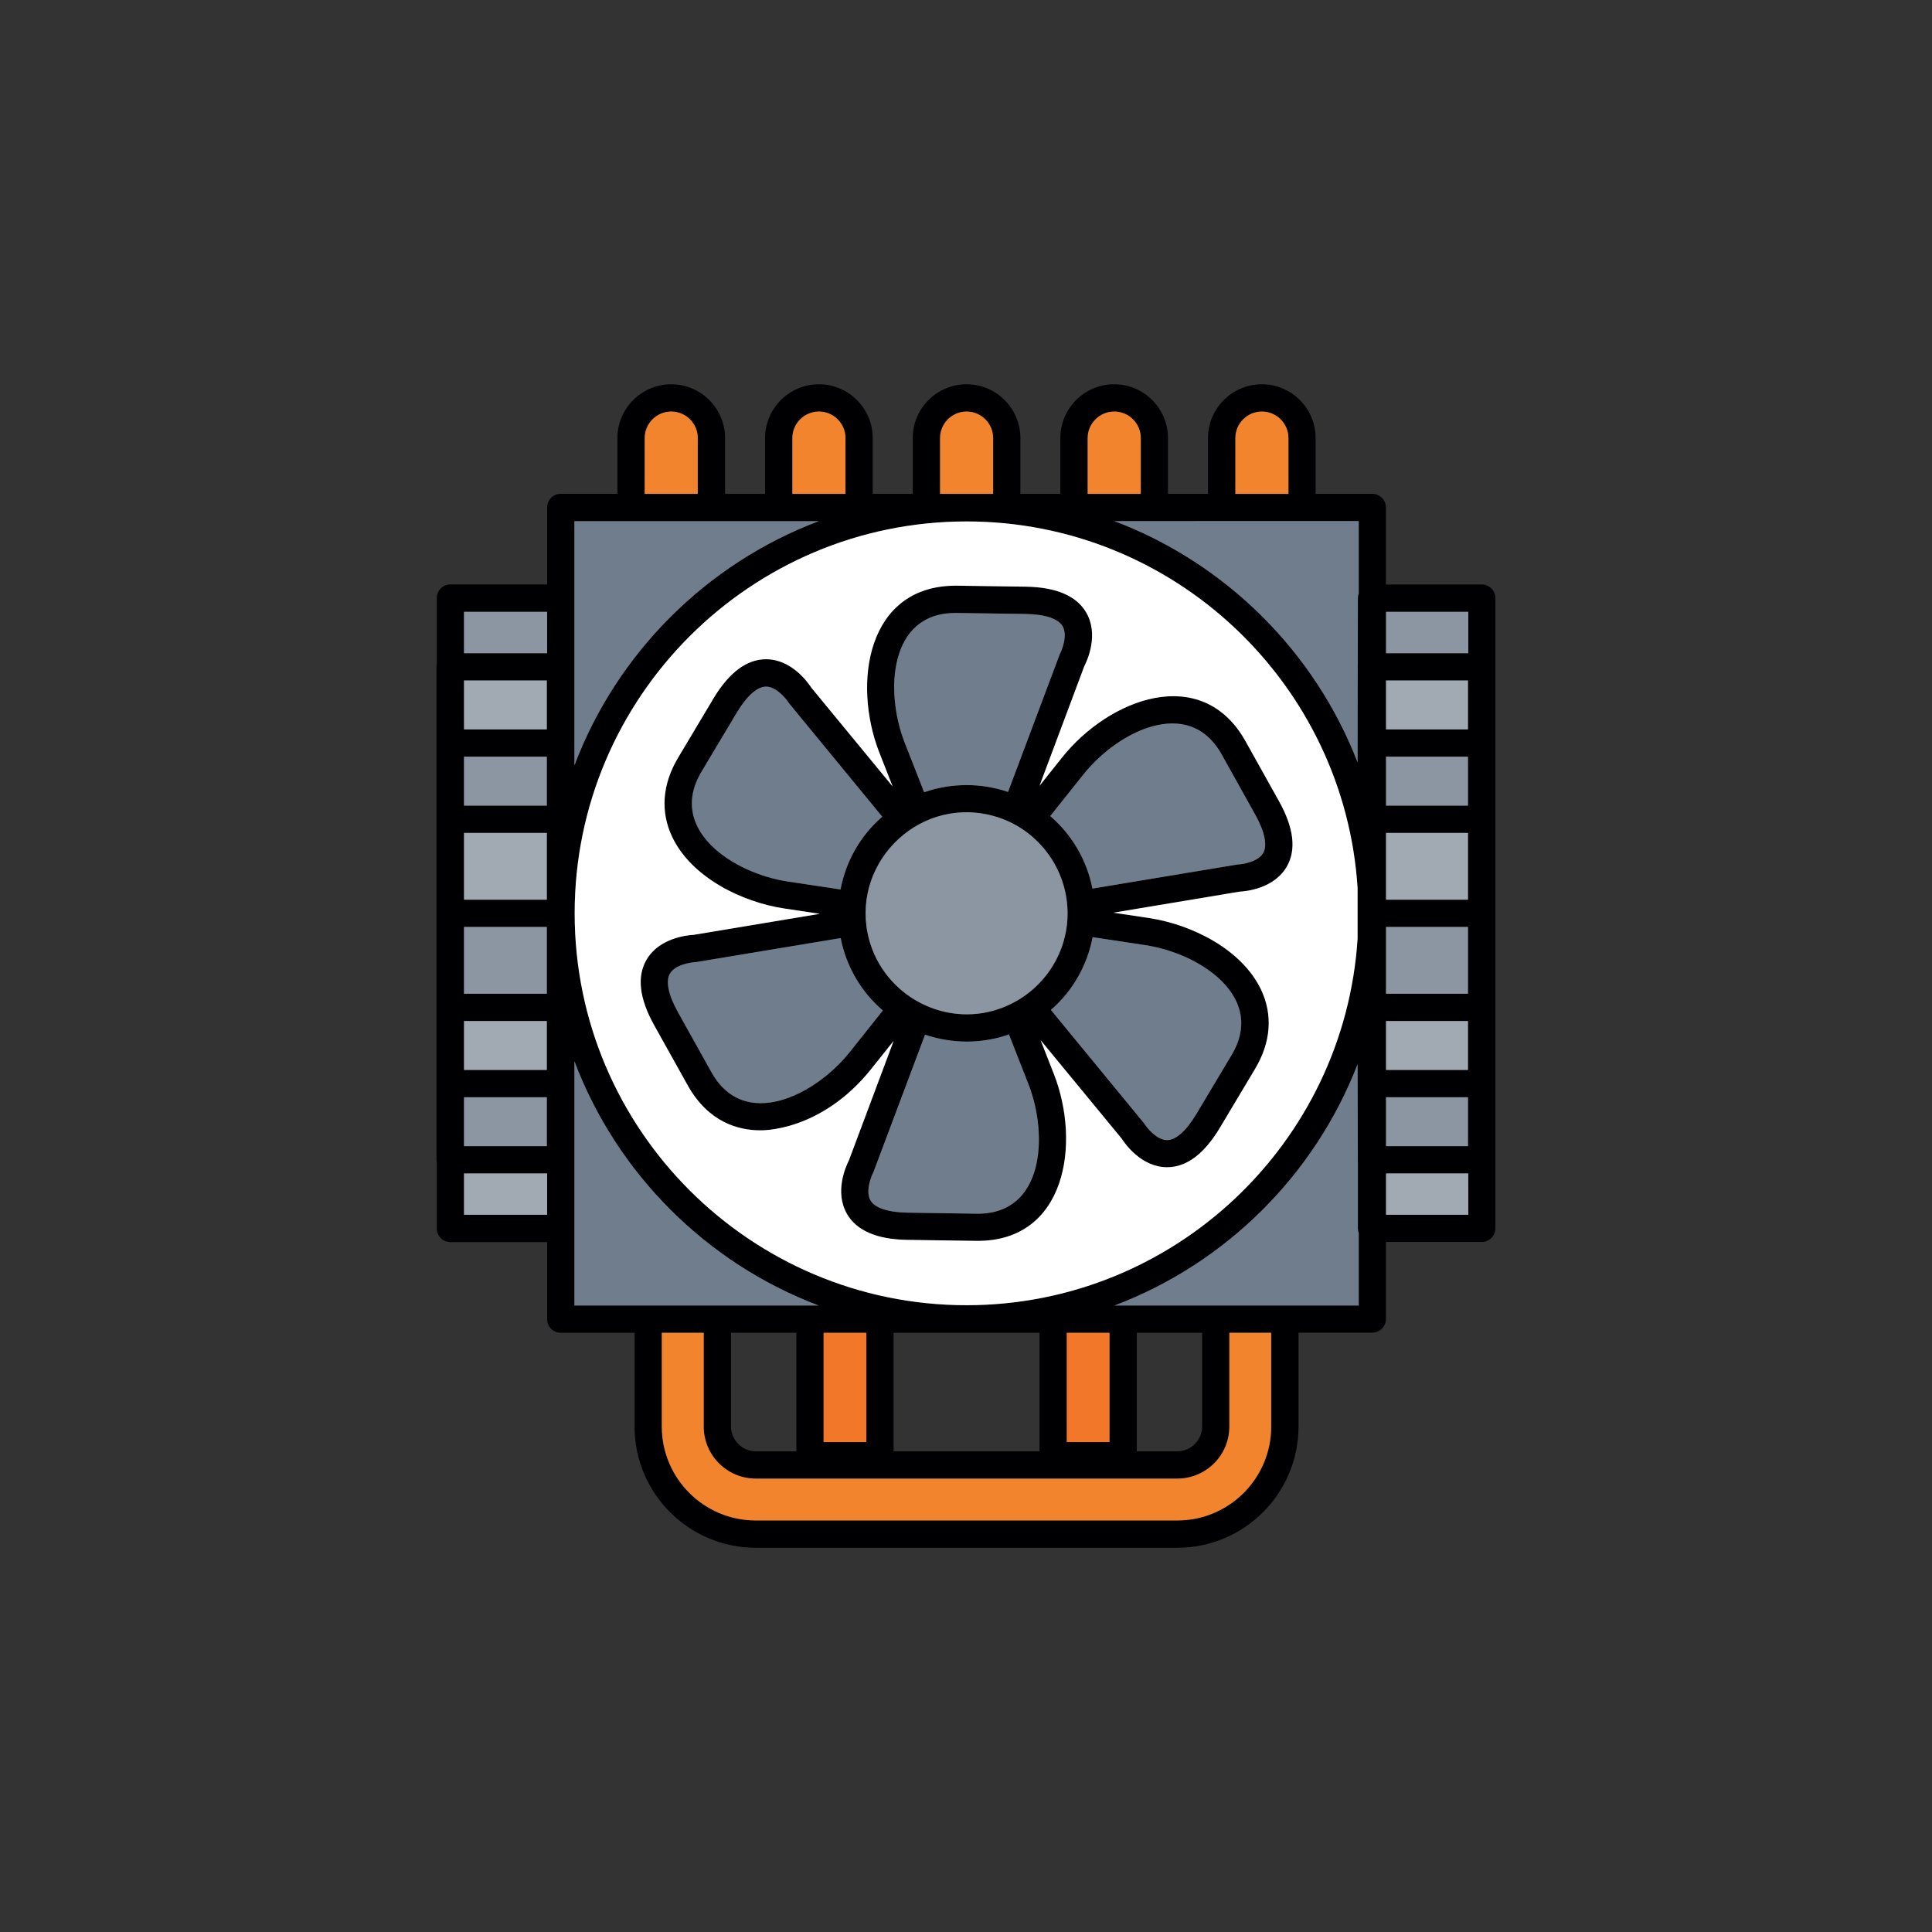 <?xml version="1.0" encoding="utf-8"?>
<!-- Generator: Adobe Illustrator 28.0.0, SVG Export Plug-In . SVG Version: 6.00 Build 0)  -->
<svg version="1.1" id="Layer_1" xmlns="http://www.w3.org/2000/svg" xmlns:xlink="http://www.w3.org/1999/xlink" x="0px" y="0px"
	 viewBox="0 0 3873 3873" style="enable-background:new 0 0 3873 3873;" xml:space="preserve">
<rect x="0" y="0" width="3873" height="3873" fill="#333333" stroke="none"/>
<style type="text/css">
	.st0{fill-rule:evenodd;clip-rule:evenodd;fill:#000002;}
	.st1{fill-rule:evenodd;clip-rule:evenodd;fill:#FFFFFF;}
	.st2{fill-rule:evenodd;clip-rule:evenodd;fill:#707D8C;}
	.st3{fill-rule:evenodd;clip-rule:evenodd;fill:#8B96A2;}
	.st4{fill-rule:evenodd;clip-rule:evenodd;fill:#A1AAB3;}
	.st5{fill-rule:evenodd;clip-rule:evenodd;fill:#F2842D;}
	.st6{fill-rule:evenodd;clip-rule:evenodd;fill:#F37729;}
</style>
<path class="st0" d="M2083.9,2909.4v-237.6h-292.5v237.6H2083.9L2083.9,2909.4z M1789.4,1576.5l-26.5-67.5
	c-30.8-78.3-39.1-190.6,11.6-265c31.2-45.7,79.8-69.9,140.7-69.9l3.2,0c24.8,0.3,66.9,0.9,138.1,2c60.8,0.9,101.5,18.4,121,51.8
	c25.7,44.2,2.2,95.9-3.9,107.7l-89.7,239.6l45.1-56.6c59.5-74.7,146.7-122.9,222.2-122.9c43.4,0,103.9,15.6,145.6,90.2
	c12.1,21.6,32.6,58.5,67.3,120.6c29.6,53.1,34.8,97.1,15.6,130.6c-25.4,44.4-81.9,49.8-95.2,50.5l-252.5,42.1l71.8,10.8
	c83.7,12.6,185.5,61.9,224.2,143.6c23.9,50.5,19.8,105.3-11.9,158.5c-12.7,21.3-34.3,57.5-70.8,118.5
	c-31.3,52.3-66.9,78.9-105.6,78.9c0,0,0,0,0,0c-51,0-83.9-46.1-91-57.2l-162.7-197.6l26.5,67.5c30.7,78.3,39.1,190.6-11.6,265
	c-31.1,45.8-79.8,69.9-140.7,69.9l-3.2,0c-24.8-0.3-66.9-0.9-138.1-2c-60.8-0.9-101.5-18.4-120.9-51.8
	c-25.7-44.2-2.2-95.9,3.8-107.7l89.7-239.5l-45.1,56.5c-59.6,74.7-146.8,122.9-222.2,122.9c0,0,0,0,0,0
	c-43.4,0-103.9-15.6-145.6-90.2c-12.1-21.7-32.6-58.4-67.3-120.6c-29.6-53.1-34.8-97.1-15.6-130.6c25.4-44.4,81.9-49.8,95.2-50.5
	l252.5-42.1l-71.8-10.8c-83.7-12.6-185.5-61.9-224.2-143.6c-23.9-50.5-19.8-105.3,11.9-158.5c12.7-21.3,34.3-57.5,70.8-118.6
	c31.3-52.3,66.9-78.9,105.6-78.9c51,0,83.8,46.1,91,57.2L1789.4,1576.5L1789.4,1576.5z M1998,1637.7c-40.1-12.4-83.6-12.1-123.5,0.9
	l-3,1l-0.3,0.1c-67.9,23.7-119.5,82.6-132.6,154.8l-0.2,1.3l-0.1,0.5l-0.5,2.8l0,0.2l-0.3,2.3l-0.1,1.1c-0.6,4.5-1.1,9-1.4,13.6
	l0,0.5l0,0.3c-0.3,4.6-0.5,9.2-0.5,13.9c0,5,0.2,9.9,0.5,14.8l0.1,1.1c0.4,5.7,1.1,11.4,2,17l0.1,0.5l0.6,3.5l0.7,3.6l0.1,0.4
	c14.5,70.4,65.7,127.6,132.6,150.6l2.3,0.8l0.1,0c40.3,13.2,84.4,13.4,124.8,0.6l0.3-0.1l2.7-0.9l0.3-0.1l0.2-0.1
	c79.8-27.1,137.3-102.8,137.3-191.7c0-5.1-0.2-10.2-0.6-15.2l-0.1-0.6l-0.2-1.9l-0.1-1.5l-0.2-2.3v0l-0.3-2.9l0-0.4l-0.2-1.7
	l-0.5-3.9l-0.1-0.9c-11.8-75.5-65.5-137.3-136.5-160.9l-0.1,0l-0.1,0l-2.6-0.8L1998,1637.7L1998,1637.7z M1915.2,1228.8
	c-42.6,0-74.7,15.5-95.6,46c-33.6,49.4-36,137.4-5.9,214.2l38.9,99.2c14.2-5,28.8-8.6,43.7-11l0.4-0.1l1.7-0.3l1-0.1l1-0.2l1.6-0.2
	c11.7-1.6,23.5-2.5,35.6-2.5c13.2,0,26.1,1,38.7,2.9l0.4,0.1l1.6,0.2l0,0c14.4,2.3,28.6,5.8,42.4,10.5l102.2-272.8
	c0.5-1.2,1-2.4,1.6-3.5c4.7-8.8,16-38.2,5.5-56c-8.9-15.2-35.4-23.9-74.5-24.5c-71.1-1.1-113.2-1.7-138-2L1915.2,1228.8
	L1915.2,1228.8z M1937.6,2087.9c-16.1,0-31.9-1.5-47.2-4.4l-3.6-0.7l-1.4-0.3c-10.5-2.2-20.9-5-31-8.4l-102.2,272.8
	c-0.5,1.2-1,2.4-1.6,3.5c-4.7,8.8-15.9,38.2-5.5,56c8.9,15.2,35.4,23.9,74.5,24.5c71.1,1.1,113.2,1.7,138,2.1h2.4
	c42.6,0,74.7-15.5,95.6-46c33.6-49.3,36-137.4,5.9-214.2l-38.9-99.2c-10.6,3.7-21.4,6.7-32.4,9l-2.2,0.4l-2.4,0.5
	C1970.1,2086.4,1954,2087.9,1937.6,2087.9L1937.6,2087.9z M2105.3,1636c43.9,37.7,73.6,88.6,84.6,145.3l287.3-47.9
	c1.3-0.2,2.6-0.4,3.9-0.4c10-0.3,41.1-5.3,51.2-23.2c8.7-15.3,3-42.6-16-76.8c-34.6-62.1-55.1-98.9-67.2-120.5
	c-23.1-41.3-56-62.2-97.9-62.2c-58.5,0-130.7,41.1-179.4,102.3L2105.3,1636L2105.3,1636z M2106.7,2024.6l185.2,224.9
	c0.8,1,1.6,2.1,2.2,3.2c5.2,8.4,25,32.8,45.5,32.8l0,0c17.7,0,38.5-18.6,58.7-52.3c36.5-61,58.1-97.1,70.8-118.5
	c22.2-37.4,25.4-73.4,9.5-107.2c-25.6-54.2-100.8-100.6-182.9-112.9l-105.4-15.9C2179.6,1935.4,2150.3,1986.6,2106.7,2024.6
	L2106.7,2024.6z M1685.3,1880.5l-287.3,47.9c-1.3,0.2-2.6,0.4-3.9,0.4c-10,0.3-41.1,5.3-51.2,23.2c-8.7,15.3-3,42.6,16,76.8
	c34.6,62.1,55.1,98.9,67.2,120.5c23.1,41.3,56,62.2,97.9,62.2c58.5,0,130.6-41.1,179.4-102.3l66.4-83.4
	C1726,1988.1,1696.3,1937.1,1685.3,1880.5L1685.3,1880.5z M1535.7,1376.4c-17.7,0-38.5,18.6-58.7,52.2
	c-36.5,61-58.1,97.2-70.8,118.5c-22.3,37.4-25.5,73.4-9.5,107.2c25.7,54.2,100.8,100.6,182.9,112.9l105.4,15.9
	c10.6-56.7,39.9-107.9,83.6-145.9l-185.2-224.9c-0.8-1-1.6-2-2.2-3.2C1575.9,1400.7,1556.1,1376.4,1535.7,1376.4L1535.7,1376.4z
	 M1641.1,2617.1c-225.2-85.2-404.4-264.5-489.6-489.7v335.2l0,0.7v153.8h148h138.6H1641.1L1641.1,2617.1z M1151.5,1534.4
	c85.2-225.2,264.4-404.4,489.6-489.6h-80l-1,0h-132.9l-1,0H1265l-1,0h-112.6v153.8l0,0.7V1534.4L1151.5,1534.4z M2234.2,1044.7
	c223.1,84.5,401.2,261.3,487.3,483.6v-38.8v-152.8c0-1.9,0.2-3.8,0.6-5.7v-132c0-3.3,0.6-6.5,1.7-9.4v-145.1h-112.6l-1,0h-161.1
	l-1,0h-132.9l-1,0H2234.2L2234.2,1044.7z M2721.5,2133.4c-86.1,222.3-264.2,399.2-487.3,483.7h341.6h148v-145
	c-1.1-2.9-1.7-6.1-1.7-9.4v-132c-0.4-1.8-0.6-3.7-0.6-5.6v-152.8V2133.4L2721.5,2133.4z M1937.6,1045.3
	c-433.2,0-785.6,352.4-785.6,785.6c0,433.2,352.4,785.6,785.6,785.6c416.1,0,757.6-325.2,783.9-734.8v-50.8v-50.8
	C2695.3,1370.5,2353.7,1045.3,1937.6,1045.3L1937.6,1045.3z M2278.9,2671.8v237.6h81.5c26.8,0,49.5-22.7,49.5-49.5v-188.1H2278.9
	L2278.9,2671.8z M2603.1,2671.8v188.1c0,133.9-108.9,242.8-242.8,242.8h-845.4c-133.9,0-242.8-108.9-242.8-242.8v-188.1h-148
	c-15.1,0-27.3-12.3-27.3-27.3V2490H902.9c-15.1,0-27.3-12.3-27.3-27.3v-132.1c-0.4-1.8-0.6-3.7-0.6-5.6v-152.8v-152.8v-187.6l0-1
	l0-1v-187.6v-152.8v-152.8c0-1.9,0.2-3.8,0.6-5.6v-132.1c0-15.1,12.2-27.3,27.3-27.3h193.9v-154.4c0-15.1,12.2-27.3,27.3-27.3h113.6
	V878.2c0-59.5,48.4-107.9,107.9-107.9c59.5,0,107.9,48.4,107.9,107.9v111.8h80.2V878.2c0-59.5,48.4-107.9,107.9-107.9
	s107.9,48.4,107.9,107.9v111.8h80.2V878.2c0-59.5,48.4-107.9,107.9-107.9s107.9,48.4,107.9,107.9v111.8h80.1V878.2
	c0-59.5,48.4-107.9,107.9-107.9s107.9,48.4,107.9,107.9v111.8h80.2V878.2c0-59.5,48.4-107.9,107.9-107.9
	c59.5,0,107.9,48.4,107.9,107.9v111.8h113.6c15.1,0,27.3,12.2,27.3,27.3v154.4h192.2c15.1,0,27.3,12.2,27.3,27.3v630.6l0,1.1l0,1.1
	v630.6c0,15.1-12.3,27.3-27.3,27.3h-192.2v154.5c0,15.1-12.3,27.3-27.3,27.3H2603.1L2603.1,2671.8z M1465.4,2671.8v188.1
	c0,26.8,22.7,49.5,49.5,49.5h81.5v-237.6H1465.4L1465.4,2671.8z M2548.4,2671.8v188.1c0,103.7-84.4,188.1-188.1,188.1l-845.4,0
	c-103.7,0-188.1-84.4-188.1-188.1v-188.1h84v188.1c0,57.4,46.7,104.2,104.2,104.2h845.4c57.4,0,104.2-46.8,104.2-104.2v-188.1
	H2548.4L2548.4,2671.8z M1096.8,2435.3v-82.9H930.2v82.9H1096.8L1096.8,2435.3z M1096.8,1309.5v-83H930.2v83H1096.8L1096.8,1309.5z
	 M2778.5,1226.5v83h164.9v-83H2778.5L2778.5,1226.5z M2778.5,1364.1v98.1h164.3v-98.1H2778.5L2778.5,1364.1z M2778.5,1516.9v98.1
	h164.3v-98.1H2778.5L2778.5,1516.9z M2778.5,1669.7v133.9h164.3v-133.9H2778.5L2778.5,1669.7z M2778.5,1858.2v133.9h164.3v-133.9
	H2778.5L2778.5,1858.2z M2778.5,2046.8v98.1h164.3v-98.1H2778.5L2778.5,2046.8z M2778.5,2199.6v98.1h164.3v-98.1H2778.5
	L2778.5,2199.6z M2778.5,2352.3v82.9h164.9v-82.9H2778.5L2778.5,2352.3z M930.2,1364.1v98.1h166v-98.1H930.2L930.2,1364.1z
	 M930.2,1516.9v98.1h166v-98.1H930.2L930.2,1516.9z M930.2,1669.7v133.9h166v-133.9H930.2L930.2,1669.7z M930.2,1858.2v133.9h166
	v-133.9H930.2L930.2,1858.2z M930.2,2046.8v98.1h166v-98.1H930.2L930.2,2046.8z M930.2,2199.6v98.1h166v-98.1H930.2L930.2,2199.6z
	 M1292.4,990.1h106.5V878.2c0-29.3-23.9-53.2-53.2-53.2c-29.4,0-53.2,23.9-53.2,53.2L1292.4,990.1L1292.4,990.1z M1588.4,990.1
	h106.5V878.2c0-29.3-23.9-53.2-53.2-53.2c-29.4,0-53.3,23.9-53.3,53.2L1588.4,990.1L1588.4,990.1L1588.4,990.1z M1884.4,990.1h106.5
	V878.2c0-29.3-23.9-53.2-53.2-53.2c-29.4,0-53.2,23.9-53.2,53.2V990.1L1884.4,990.1z M2180.4,990.1h106.5V878.2
	c0-29.3-23.9-53.2-53.2-53.2c-29.4,0-53.3,23.9-53.3,53.2L2180.4,990.1L2180.4,990.1L2180.4,990.1z M2476.4,990.1h106.5V878.2
	c0-29.3-23.9-53.2-53.2-53.2c-29.4,0-53.2,23.9-53.2,53.2L2476.4,990.1L2476.4,990.1L2476.4,990.1z M1651,2890.9h85.7v-219.1H1651
	V2890.9L1651,2890.9z M2138.5,2890.9h85.7v-219.1h-85.7V2890.9z"/>
<path class="st1" d="M1626.7,1378.9l162.7,197.6l-26.5-67.5c-54.6-139-25.3-336.7,155.5-334.9c24.8,0.3,66.9,0.9,138.1,2
	c60.8,0.9,101.5,18.4,121,51.8c25.7,44.2,2.2,95.9-3.9,107.7l-89.7,239.6l45.1-56.6c94.7-118.8,280.4-188.9,367.8-32.8l67.3,120.6
	c29.6,53.1,34.8,97.1,15.6,130.6c-25.4,44.4-81.9,49.8-95.2,50.5l-252.5,42.1l71.8,10.8c83.7,12.6,185.5,61.9,224.2,143.6
	c23.9,50.5,19.8,105.3-11.9,158.5c-12.7,21.3-34.3,57.5-70.8,118.5c-31.3,52.3-66.9,78.9-105.6,78.9c-51,0-83.9-46.1-91-57.2
	l-162.7-197.6l26.5,67.5c54.9,139.9,24.2,337.2-155.5,334.9c-24.8-0.3-66.9-0.9-138.1-2c-60.8-0.9-101.5-18.4-120.9-51.8
	c-25.7-44.2-2.2-95.9,3.8-107.7l89.7-239.5l-45.1,56.5c-101.6,127.4-222.6,122.9-222.2,122.9c-43.4,0-103.9-15.6-145.6-90.2
	l-67.3-120.6c-29.6-53.1-34.8-97.1-15.6-130.6c25.4-44.4,81.9-49.8,95.2-50.5l252.5-42.1l-71.8-10.8
	c-83.7-12.6-185.5-61.9-224.2-143.6c-23.9-50.5-19.8-105.3,11.9-158.5l70.8-118.6c31.3-52.3,66.9-78.9,105.6-78.9
	C1586.7,1321.7,1619.5,1367.8,1626.7,1378.9L1626.7,1378.9z M1937.6,2616.5c416.1,0,757.6-325.2,783.9-734.8v-101.6
	c-26.3-409.6-367.8-734.8-783.9-734.8c-433.2,0-785.6,352.4-785.6,785.6C1152,2264.1,1504.5,2616.5,1937.6,2616.5z"/>
<path class="st2" d="M1768.6,1637.2l-187.4-228.1c-5.2-8.4-25-32.7-45.5-32.7c-17.7,0-38.5,18.6-58.7,52.2
	c-36.5,61-58.1,97.2-70.8,118.5c-69.2,116.2,63,203.5,173.4,220.1l105.4,15.9C1695.6,1726.4,1724.9,1675.2,1768.6,1637.2z"/>
<path class="st2" d="M1685.3,1880.5l-291.2,48.3c-10,0.3-41.1,5.3-51.2,23.2c-8.7,15.3-3,42.6,16,76.8l67.2,120.5
	c66.2,118.4,208.1,46.7,277.3-40.2l66.4-83.4C1726,1988.1,1696.3,1937.1,1685.3,1880.5z"/>
<path class="st2" d="M1854.4,2074.2l-103.8,276.3c-4.7,8.8-15.9,38.2-5.5,56c8.9,15.2,35.4,23.9,74.5,24.5l140.4,2.1
	c133,0,141.9-157.3,101.5-260.2l-38.9-99.2c-27,9.5-56.2,14.4-84.9,14.4C1909.6,2087.9,1880.9,2083.3,1854.4,2074.2z"/>
<path class="st3" d="M1739.4,1871.7c24.7,119.1,149.8,190.1,263.3,150.8c92.9-32.2,150.4-125.5,134.9-223
	c-12.2-76.6-67.2-139.6-139.6-161.9C1848.4,1591.3,1708.9,1724.4,1739.4,1871.7z"/>
<path class="st2" d="M2106.7,2024.6l187.4,228.1c5.2,8.4,25,32.8,45.5,32.8c17.7,0,38.5-18.6,58.7-52.3
	c36.5-61,58.1-97.1,70.8-118.5c69.1-116.1-62.9-203.4-173.4-220.1l-105.4-15.9C2179.6,1935.4,2150.3,1986.6,2106.7,2024.6z"/>
<path class="st2" d="M2189.9,1781.3l291.2-48.3c10-0.3,41.1-5.3,51.2-23.2c8.7-15.3,3-42.6-16-76.8l-67.2-120.5
	c-66.3-118.4-208.1-46.7-277.3,40.1l-66.4,83.3C2149.2,1673.7,2178.9,1724.7,2189.9,1781.3z"/>
<path class="st2" d="M2020.8,1587.6l103.8-276.3c4.7-8.8,16-38.2,5.5-56c-8.9-15.2-35.4-23.9-74.5-24.5l-140.4-2
	c-133,0-141.9,157.2-101.5,260.2l38.9,99.2C1906.5,1569.3,1966.9,1569.1,2020.8,1587.6z"/>
<path class="st2" d="M1151.5,1534.4c85.2-225.2,264.4-404.4,489.6-489.6h-214.9l-274.7,0L1151.5,1534.4z"/>
<path class="st2" d="M2234.2,1044.7c223.1,84.5,401.2,261.3,487.3,483.6l0.6-329.2c0-3.3,0.6-6.5,1.7-9.4v-145.1h-275.7
	L2234.2,1044.7z"/>
<path class="st2" d="M2721.5,2133.4c-86.1,222.3-264.2,399.2-487.3,483.7h489.6v-145c-1.1-2.9-1.7-6.1-1.7-9.4v-132L2721.5,2133.4z"
	/>
<path class="st2" d="M1641.1,2617.1c-225.2-85.2-404.4-264.5-489.6-489.7l0,489.7H1641.1z"/>
<rect x="930.2" y="2352.3" class="st4" width="166.6" height="82.9"/>
<rect x="930.2" y="2199.6" class="st3" width="166" height="98.1"/>
<rect x="930.2" y="1858.2" class="st3" width="166" height="133.9"/>
<rect x="930.2" y="2046.8" class="st4" width="166" height="98.1"/>
<rect x="930.2" y="1669.7" class="st4" width="166" height="133.9"/>
<rect x="930.2" y="1516.9" class="st3" width="166" height="98.1"/>
<rect x="930.2" y="1226.5" class="st3" width="166.6" height="83"/>
<rect x="930.2" y="1364.1" class="st4" width="166" height="98.1"/>
<path class="st5" d="M1514.9,2964.1c-57.4,0-104.2-46.8-104.2-104.2v-188.1h-84v188.1c0,103.7,84.4,188.1,188.1,188.1l845.4,0
	c103.7,0,188.1-84.4,188.1-188.1v-188.1h-83.9v188.1c0,57.4-46.8,104.2-104.2,104.2H1514.9z"/>
<rect x="1651" y="2671.8" class="st6" width="85.7" height="219.1"/>
<rect x="2138.5" y="2671.8" class="st6" width="85.7" height="219.1"/>
<rect x="2778.5" y="2352.3" class="st4" width="164.9" height="82.9"/>
<rect x="2778.5" y="2199.6" class="st3" width="164.3" height="98.1"/>
<rect x="2778.5" y="2046.8" class="st4" width="164.3" height="98.1"/>
<rect x="2778.5" y="1858.2" class="st3" width="164.3" height="133.9"/>
<rect x="2778.5" y="1669.7" class="st4" width="164.3" height="133.9"/>
<rect x="2778.5" y="1516.9" class="st3" width="164.3" height="98.1"/>
<rect x="2778.5" y="1364.1" class="st4" width="164.3" height="98.1"/>
<rect x="2778.5" y="1226.5" class="st3" width="164.9" height="83"/>
<path class="st5" d="M2476.4,990.1L2476.4,990.1L2476.4,990.1z M2582.9,990.1V878.2c0-29.3-23.9-53.2-53.2-53.2
	c-29.4,0-53.2,23.9-53.2,53.2l0,111.8H2582.9z"/>
<path class="st5" d="M2180.4,990.1L2180.4,990.1L2180.4,990.1z M2286.9,990.1V878.2c0-29.3-23.9-53.2-53.2-53.2
	c-29.4,0-53.3,23.9-53.3,53.2l0,111.8H2286.9z"/>
<path class="st5" d="M1990.9,990.1V878.2c0-29.3-23.9-53.2-53.2-53.2c-29.4,0-53.2,23.9-53.2,53.2v111.8H1990.9z"/>
<path class="st5" d="M1588.4,990.1L1588.4,990.1L1588.4,990.1z M1694.9,990.1V878.2c0-29.3-23.9-53.2-53.2-53.2
	c-29.4,0-53.3,23.9-53.3,53.2l0,111.8H1694.9z"/>
<path class="st5" d="M1398.8,990.1V878.2c0-29.3-23.9-53.2-53.2-53.2c-29.4,0-53.2,23.9-53.2,53.2l0,111.8H1398.8z"/>
</svg>
